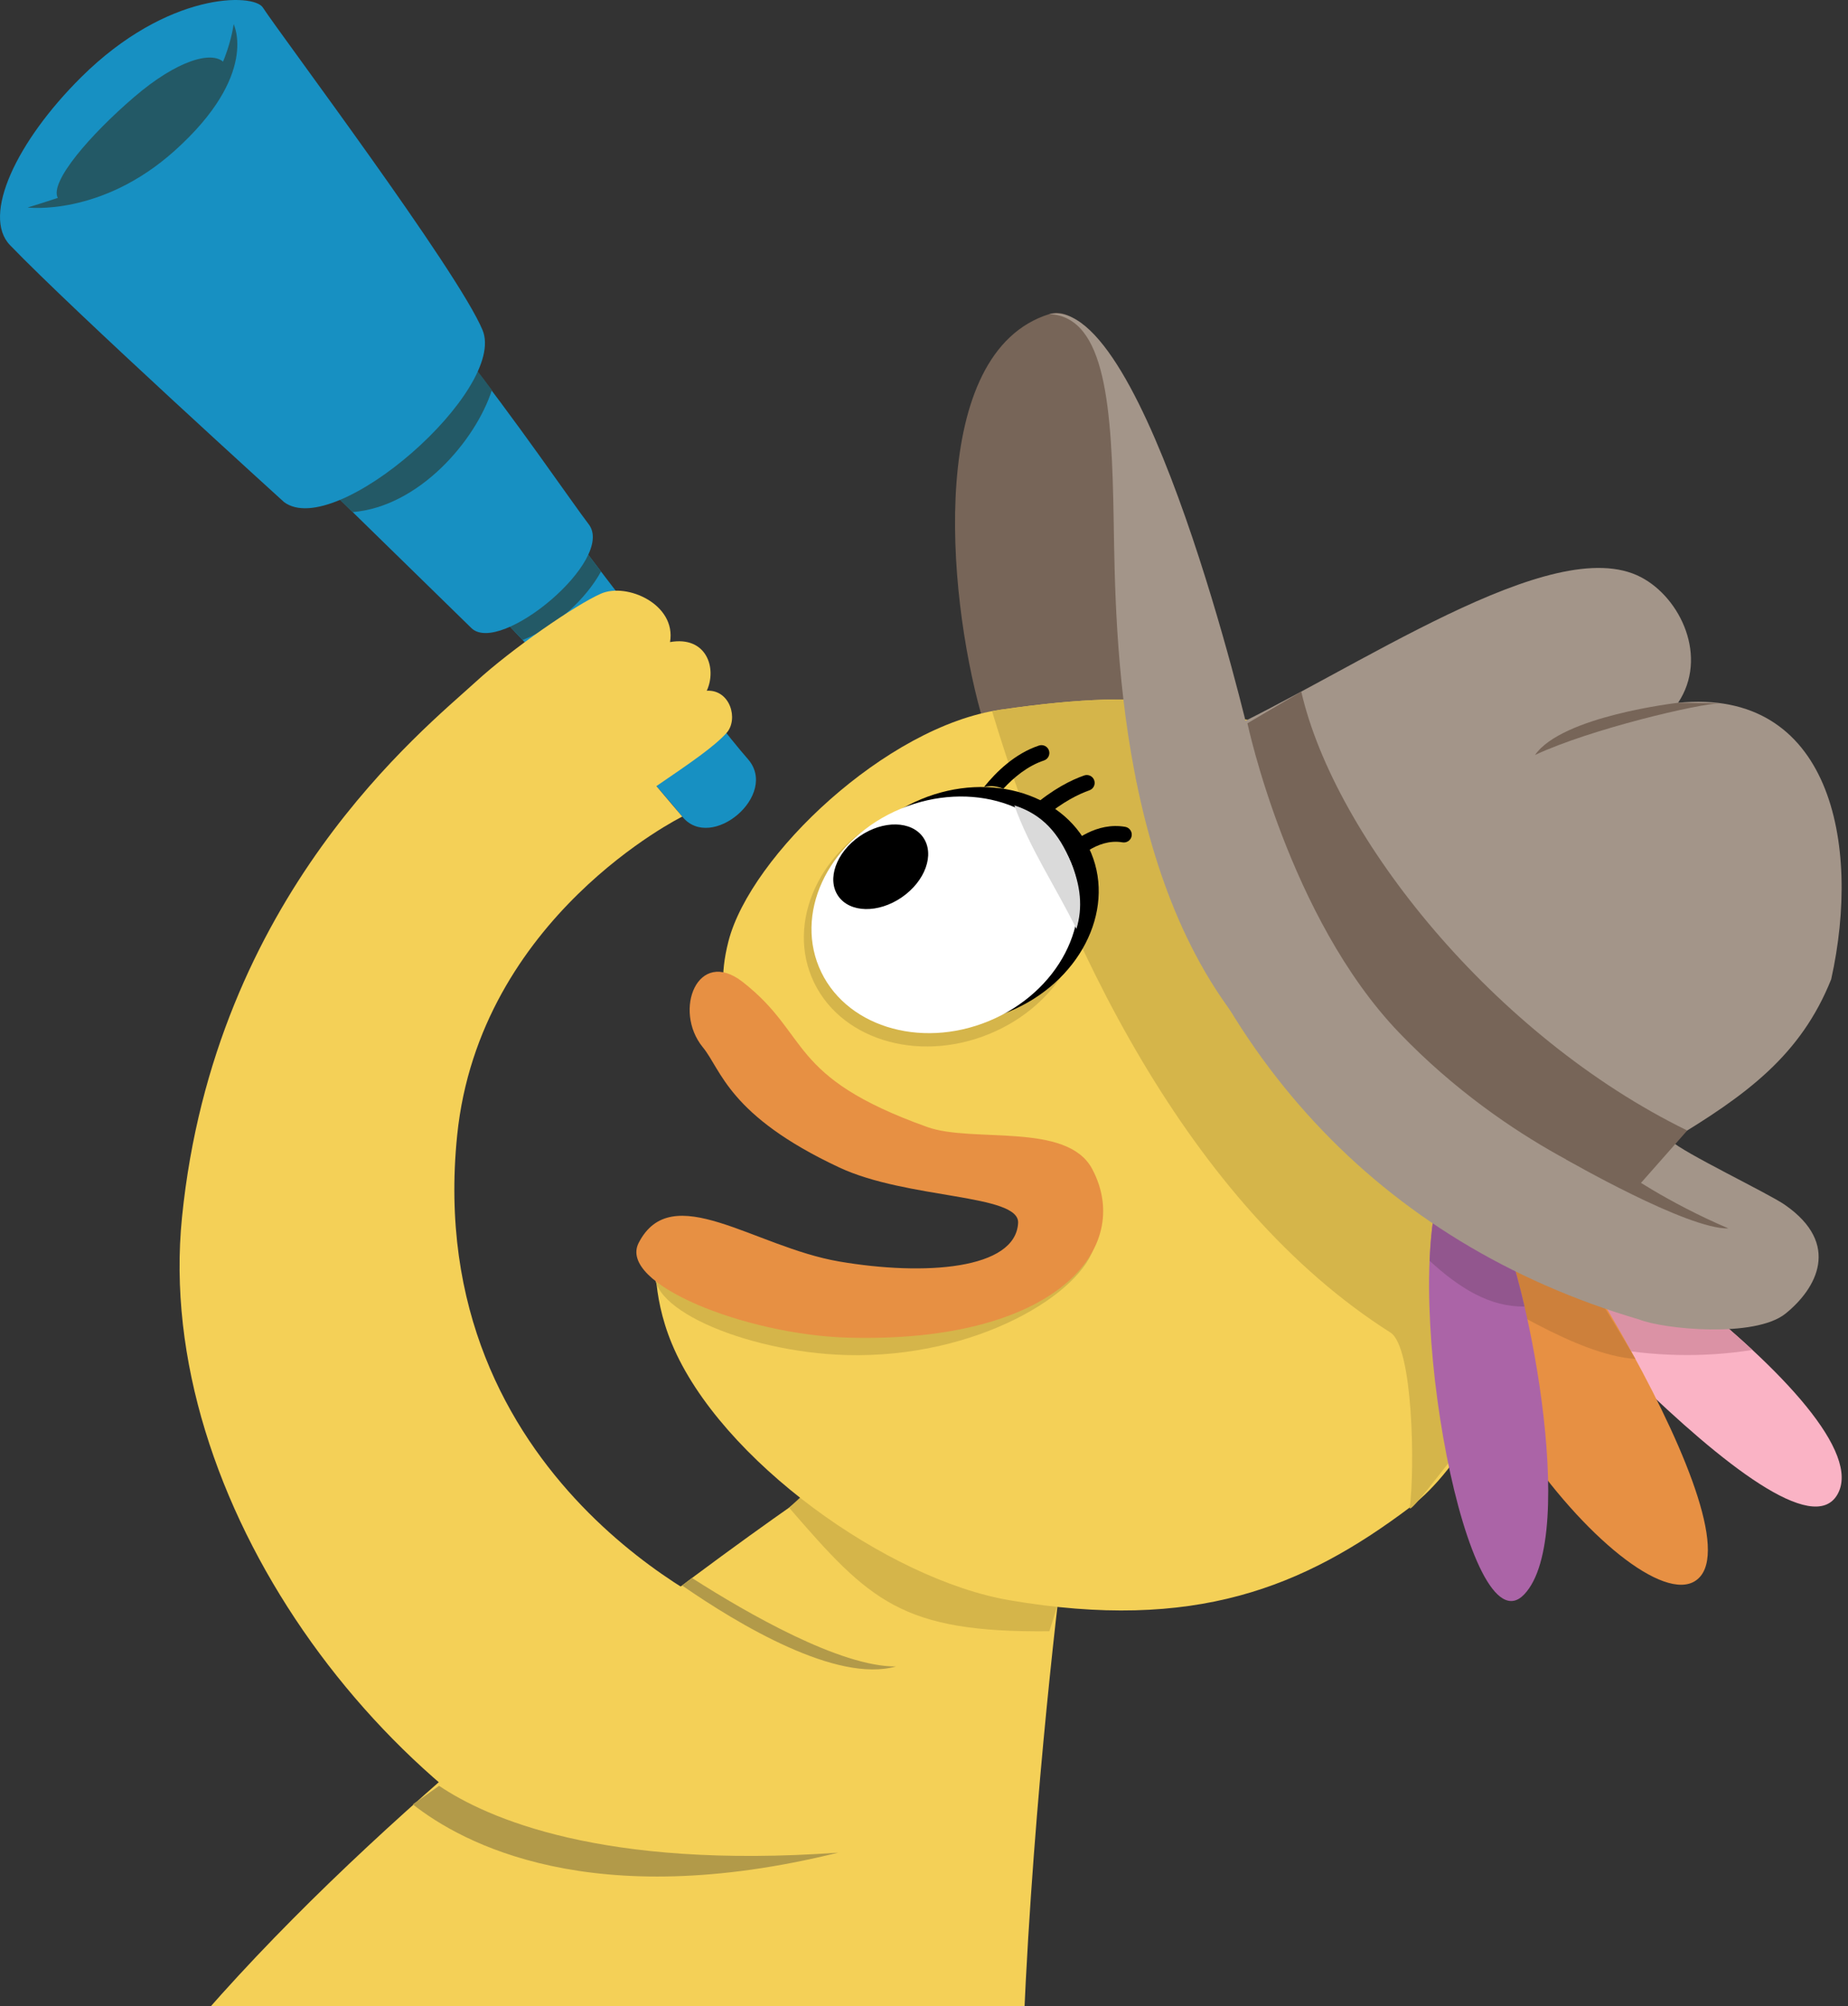 <svg xmlns="http://www.w3.org/2000/svg" width="176" height="191" viewBox="0 0 176 191" fill="none"><rect x="0" y="0" width="176" height="191" fill="#333333" stroke="none"/><g clip-path="url(#clip0_991_7159)"><path d="M117.527 74.227C118.105 71.566 108.124 27.351 99.939 29.904C88.311 33.529 90.161 56.239 93.43 67.945C101.48 66.412 109.969 70.393 117.527 74.227Z" fill="#776558"></path><path d="M80.577 139.817C80.577 139.817 5.397 189.418 0 226.287C0 226.287 20.423 242.333 43.539 246.246C85.882 253.417 102.53 244.954 102.53 244.954C91.129 225.144 101.405 147.172 101.405 147.172" fill="#F4D057"></path><path d="M99.94 155.317C102.528 147.43 101.405 147.172 101.405 147.172L82.837 135.396C82.837 135.396 79.612 139.601 75.149 143.545C82.836 152.436 85.85 155.459 99.94 155.317Z" fill="#D5B54A"></path><path d="M54.748 51.149C54.748 51.149 68.194 68.847 71.214 72.256C74.234 75.665 67.73 81.151 64.978 77.751C60.431 72.137 47.565 58.598 47.565 58.598" fill="#1790C2"></path><path d="M57.239 54.415C55.739 52.452 54.748 51.147 54.748 51.147L47.565 58.596C47.565 58.596 48.175 59.234 49.772 60.933C52.933 59.714 55.81 57.022 57.239 54.415Z" fill="#235966"></path><path d="M30.619 45.853L44.903 59.809C47.648 62.432 58.683 53.277 56.059 49.904C54.736 48.204 48.742 39.438 43.99 33.528" fill="#1790C2"></path><path d="M46.846 37.14C45.012 34.66 45.768 35.741 43.988 33.529L30.617 45.855L33.587 48.758C39.911 48.241 45.292 41.962 46.846 37.14Z" fill="#235966"></path><path d="M123.974 70.012C114.316 67.473 111.302 65.252 95.251 67.58C84.447 69.148 71.486 81.452 69.379 89.611C67.67 96.237 70.598 98.977 73.139 101.518C75.68 104.06 92.09 109.967 95.97 109.967C99.848 109.967 102.392 108.631 100.729 114.222C99.065 119.812 91.164 122.838 83.54 122.331C75.913 121.823 62.484 119.083 62.484 119.083C62.484 119.083 61.964 123.079 63.989 127.943C68.594 139.015 84.582 150.394 96.153 152.364C113.777 155.363 124.12 151.155 134.263 143.531C144.405 135.91 149.648 111.27 149.648 111.27" fill="#F4D057"></path><path d="M123.974 70.012C114.316 67.473 111.303 65.252 95.251 67.58C94.999 67.617 94.742 67.687 94.487 67.735C101.129 89.673 113.21 114.693 132.428 126.877C134.579 128.241 134.757 139.817 134.263 143.531C134.094 144.807 142.877 132.222 144.127 132.534C148.649 123.003 149.649 111.272 149.649 111.272L123.974 70.012Z" fill="#D5B54A"></path><path d="M136.103 108.55C144.504 110.076 179.562 134.378 174.989 142.298C170.414 150.216 139.912 114.403 139.912 114.403" fill="#FAB3C5"></path><path d="M166.897 128.53C157.004 119.346 141.349 109.503 136.103 108.548L139.912 114.401C139.912 114.401 145.705 121.202 152.619 128.22C157.298 129.149 162.144 129.284 166.897 128.53Z" fill="#DB92A5"></path><path d="M141.384 108.63C143.925 108.63 166.828 143.938 161.985 150.037C157.143 156.133 132.245 128.105 137.318 109.309" fill="#E79043"></path><path d="M141.384 108.63L137.318 109.309C136.33 112.969 136.489 116.982 137.406 121.024C142.416 123.759 150.164 129.018 155.752 129.389C150.49 120.313 142.597 108.63 141.384 108.63Z" fill="#CD803B"></path><path d="M142.361 115.733C145.21 120.472 150.5 146.223 145.158 151.811C139.818 157.403 133.42 123.988 137.286 112.633" fill="#AB64A7"></path><path d="M142.361 115.733L137.287 112.633C136.63 114.564 136.275 117.139 136.156 120.046C138.984 122.638 141.874 124.451 145.191 124.397C144.259 120.382 143.203 117.135 142.361 115.733Z" fill="#92568E"></path><path d="M94.259 98.428C101.203 95.555 104.869 88.485 102.447 82.637C100.026 76.788 92.434 74.376 85.49 77.249C78.547 80.121 74.88 87.191 77.302 93.039C79.723 98.888 87.315 101.3 94.259 98.428Z" fill="#D5B54A"></path><path d="M96.111 96.311C102.74 93.568 106.24 86.819 103.928 81.235C101.616 75.651 94.368 73.348 87.739 76.09C81.11 78.832 77.61 85.582 79.922 91.166C82.234 96.75 89.482 99.053 96.111 96.311Z" fill="black"></path><path d="M94.184 97.214C100.813 94.471 104.313 87.722 102.001 82.138C99.689 76.554 92.441 74.251 85.812 76.993C79.183 79.736 75.683 86.485 77.995 92.069C80.307 97.653 87.555 99.956 94.184 97.214Z" fill="white"></path><path d="M101.994 82.102C100.837 79.31 99.278 77.55 96.606 76.682C98.061 80.775 100.587 84.509 102.515 88.445C103.138 86.403 102.926 84.352 101.994 82.102Z" fill="#DADADA"></path><path d="M85.882 85.437C88.119 83.899 89.036 81.349 87.93 79.741C86.824 78.134 84.114 78.078 81.877 79.616C79.64 81.154 78.723 83.704 79.829 85.311C80.935 86.919 83.645 86.975 85.882 85.437Z" fill="black"></path><path d="M27.051 47.803C31.953 51.467 48.325 37.087 45.954 31.42C43.583 25.752 26.751 3.359 25.028 0.708C24.148 -0.646 15.975 -0.827 7.735 7.346C1.564 13.465 -1.754 20.533 0.953 23.34C7.123 29.741 27.051 47.803 27.051 47.803Z" fill="#1790C2"></path><path d="M5.503 18.843C6.306 20.373 12.472 17.835 17.779 12.275C21.513 8.364 21.355 5.974 21.355 5.974C20.238 4.781 16.89 5.701 12.748 9.263C8.605 12.824 4.699 17.314 5.503 18.843Z" fill="#235966"></path><path d="M64.977 77.75L62.514 74.847C65.848 72.574 67.993 71.101 69.18 69.802C70.367 68.504 69.548 65.638 67.311 65.766C68.299 63.639 67.299 60.518 63.813 61.135C64.425 57.52 59.684 55.447 57.236 56.523C54.788 57.597 48.72 61.791 45.314 64.914C40.343 69.469 20.426 85.215 17.333 115.908C14.609 142.914 36.415 172.086 60.606 181.143L69.808 153.795C69.808 153.795 40.172 141.233 43.538 108.109C45.652 87.294 64.977 77.75 64.977 77.75Z" fill="#F4D057"></path><path d="M2.628 19.759C10.551 17.332 12.475 16.18 17.276 11.69C21.659 7.593 22.249 2.302 22.249 2.302C22.249 2.302 24.714 7.104 16.632 14.352C9.63 20.634 2.628 19.759 2.628 19.759Z" fill="#235966"></path><path d="M64.767 118.457C63.119 118.51 63.55 118.576 62.616 120.393C60.605 124.3 70.89 128.741 80.575 129.016C93.079 129.369 103.189 123.056 104.252 118.513C91.12 121.465 76.78 124.339 64.767 118.457Z" fill="#D5B54A"></path><path d="M66.945 99.725C64.055 96.202 66.457 90.155 70.732 93.494C77.238 98.575 74.88 102.498 88.31 107.306C92.645 108.857 101.626 106.804 104.016 111.298C108.043 118.869 100.495 127.916 80.738 127.359C71.053 127.085 58.817 122.246 60.826 118.337C63.97 112.22 71.814 118.723 79.926 120.11C88.038 121.498 96.724 120.874 96.963 116.44C97.112 113.664 86.422 114.198 79.926 111.155C69.379 106.218 68.706 101.871 66.945 99.725Z" fill="#E79043"></path><path d="M169.984 114.712C168.37 113.594 160.254 109.73 159.117 108.593C166.351 104.253 171.505 100.473 174.399 93.241C177.294 80.222 174.287 65.468 159.817 66.914C162.711 62.576 160.076 56.936 156.28 54.953C147.842 50.548 129.143 63.834 115.681 70.047C114.554 72.731 110.742 69.682 110.164 72.345C110.598 72.597 118.371 68.576 118.805 68.866C118.371 68.576 108.594 74.309 108.16 74.057C114.422 100.02 131.361 118.355 156.126 125.636C158.407 126.547 167.134 127.426 170.058 125.066C172.982 122.704 175.392 118.459 169.984 114.712Z" fill="#A39589"></path><path d="M160.689 107.637C142.326 98.674 127.115 79.739 123.93 65.847L118.804 68.866C118.804 68.866 122.71 87.348 133.259 98.333C143.804 109.317 155.619 113.379 155.619 113.379L160.689 107.637Z" fill="#776558"></path><path d="M146.197 71.881C151.501 69.397 161.885 66.978 163.857 66.959L159.815 66.914C159.817 66.914 148.765 68.166 146.197 71.881Z" fill="#776558"></path><path d="M120.386 100.018C106.387 85.576 106.246 60.488 106.066 49.656C105.889 38.823 105.347 30.173 99.939 29.902C109.134 28.009 118.964 70.046 118.964 70.046" fill="#A39589"></path><path d="M104.211 74.293C104.075 73.902 103.649 73.697 103.256 73.833C102.055 74.254 100.262 75.124 98.22 76.903C98.617 77.209 99.037 77.514 99.489 77.798C101.228 76.341 102.732 75.606 103.754 75.247C104.142 75.111 104.349 74.682 104.211 74.293Z" fill="black"></path><path d="M107.166 78.725C104.426 78.254 102.235 80.059 101.482 80.78C101.764 81.174 102.02 81.614 102.246 82.114C102.264 82.097 102.286 82.091 102.304 82.072C102.325 82.049 104.409 79.763 106.908 80.203C107.318 80.269 107.706 80.001 107.776 79.595C107.845 79.186 107.573 78.797 107.166 78.725Z" fill="black"></path><path d="M101.592 79.907C101.318 80.214 101.346 80.687 101.653 80.962C101.796 81.09 101.973 81.153 102.153 81.153C102.335 81.153 102.511 81.076 102.654 80.945C102.428 80.443 102.172 80.005 101.89 79.611C101.73 79.764 101.611 79.884 101.592 79.907Z" fill="black"></path><path d="M95.555 75.1C96.532 74.04 97.852 72.928 99.425 72.406C99.819 72.275 100.031 71.852 99.901 71.46C99.769 71.066 99.347 70.856 98.954 70.984C96.647 71.75 94.855 73.519 93.728 74.92C94.392 74.779 94.988 74.868 95.555 75.1Z" fill="black"></path><path d="M149.105 110.366C149.105 110.366 160.742 117.085 164.614 116.96C158.741 114.462 154.619 111.538 154.619 111.538" fill="#776558"></path><path d="M85.329 158.667C80.03 158.705 71.163 153.605 65.899 150.242C65.585 150.479 65.276 150.719 64.965 150.959C70.324 154.668 79.686 160.277 85.329 158.667Z" fill="#B29A49"></path><path d="M79.822 176.395C57.336 177.991 46.369 173.099 41.818 170.031C40.991 170.632 40.155 171.219 39.312 171.793C44.02 175.508 56.35 182.196 79.822 176.395Z" fill="#B29A49"></path></g><defs><clipPath id="clip0_991_7159"><rect width="176" height="191" fill="white"></rect></clipPath></defs></svg>